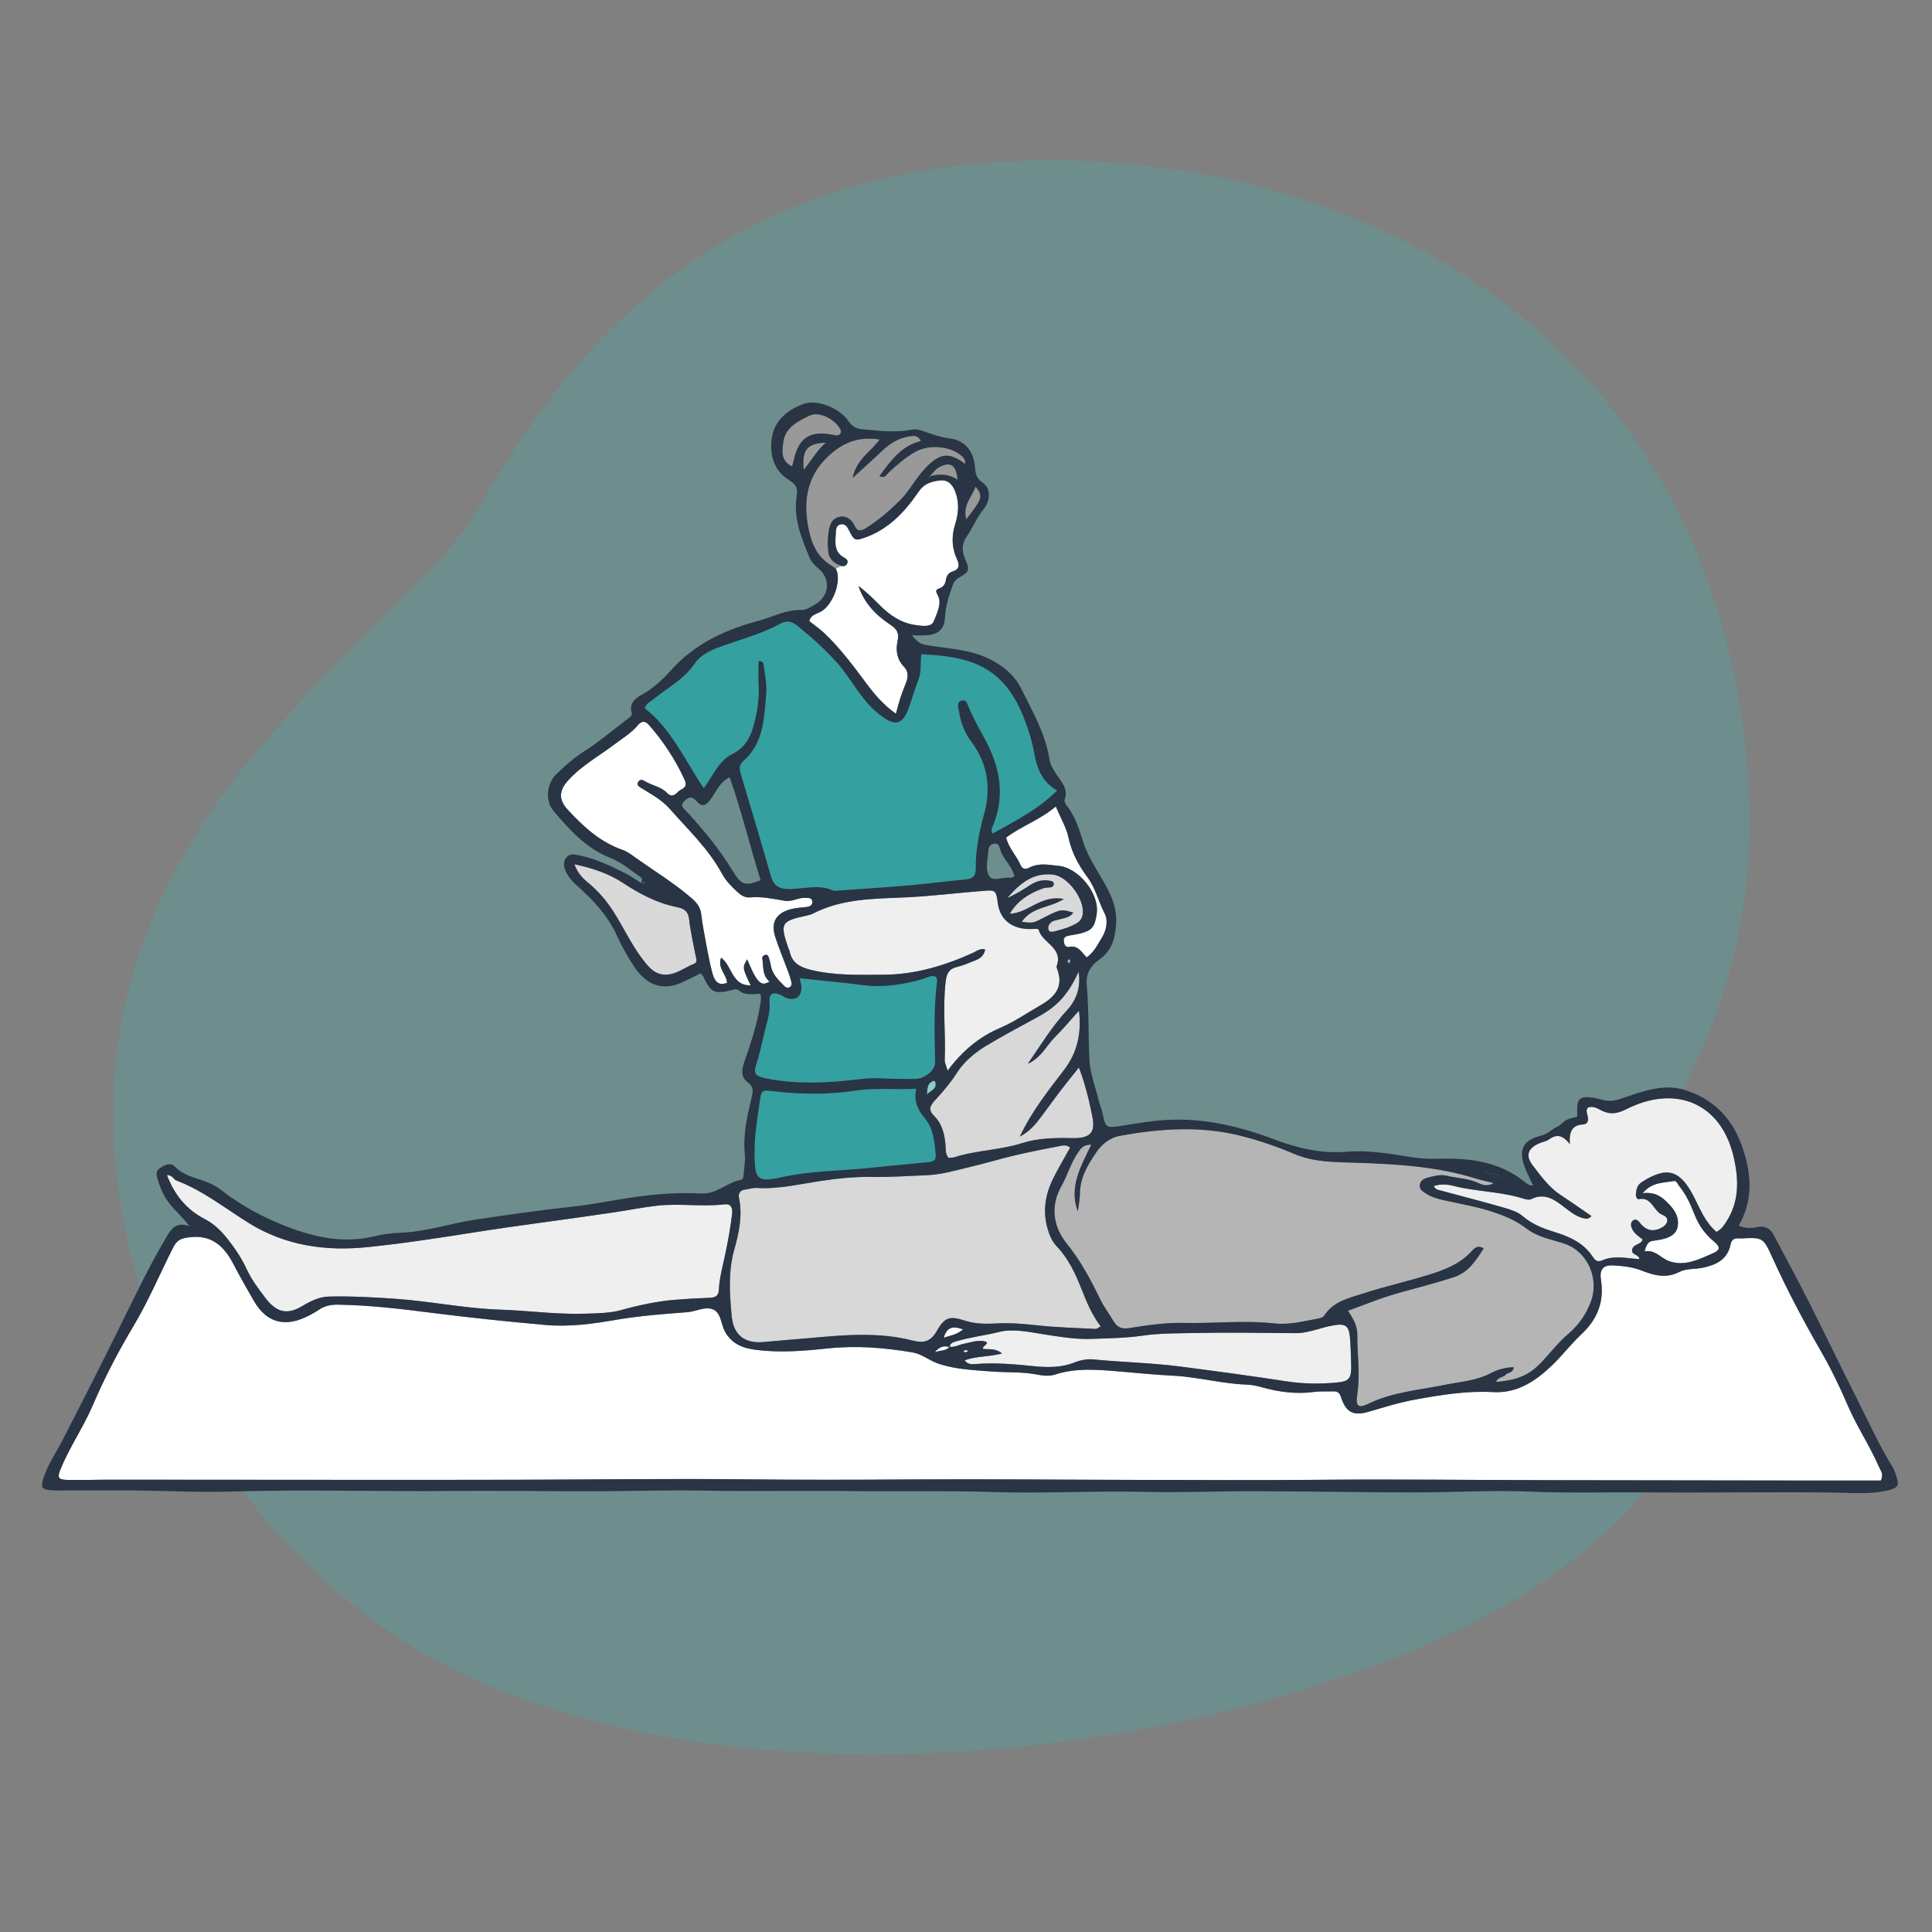 <?xml version="1.0" encoding="utf-8"?>
<!-- Generator: Adobe Illustrator 16.0.0, SVG Export Plug-In . SVG Version: 6.00 Build 0)  -->
<!DOCTYPE svg PUBLIC "-//W3C//DTD SVG 1.1//EN" "http://www.w3.org/Graphics/SVG/1.1/DTD/svg11.dtd">
<svg version="1.1" xmlns="http://www.w3.org/2000/svg" xmlns:xlink="http://www.w3.org/1999/xlink" x="0px" y="0px" width="500px"
	 height="500px" viewBox="0 0 500 500" enable-background="new 0 0 500 500" xml:space="preserve">
<rect x="0" y="0" width="500" height="500" fill="#808080" stroke="none"/>
<g id="BACKGROUND">
</g>
<g id="OBJECTS">
	<path opacity="0.3" fill="#40ADA8" d="M129.963,437.67c-2.833-1.124-5.624-2.308-8.362-3.566
		c-36.44-16.75-63.637-48.367-77.934-80.451c-6.271-14.052-10.371-28.743-12.657-43.609
		c-14.952-97.514,72.336-143.687,92.355-177.876c20.021-34.188,54.827-87.109,139.973-90.454
		c64.737-2.553,129.753,22.918,164.282,78.831c3.812,6.157,7.255,12.69,10.274,19.595c5.621,12.844,9.829,26.976,12.344,42.427
		c7.227,44.378-0.892,81.973-27.56,120.835c-6.199,9.033-13.315,18.125-13.002,28.915c0.229,7.845,4.206,14.86,11.79,5.79
		c8.914-10.663,29.772-1.834,18.838,23.924c-18.258,43.023-65.538,65.158-114.629,78.577
		C265.421,457.076,188.629,460.917,129.963,437.67z"/>
	<g>
		<path fill="#D9D9D9" d="M159.704,339.691c0.848-0.403,1.686-0.826,2.946-1.446c-2.716,0.141-5.183,1.254-6.25,2.62
			c-0.416,0.532-0.699,1.169-0.444,1.801c0.439,1.092,0.92,2.208,2.29,2.756c0.247-1.003-0.235-1.537-0.36-2.154
			C157.476,341.233,157.807,340.594,159.704,339.691z"/>
		<path fill="#D9D9D9" d="M161.921,339.539c-1.121,1.041-3.042,0.962-2.973,2.646c0.057,1.394,0.531,2.925,2.305,3.83
			c-0.241-1.257-0.533-2.251-0.6-3.262C160.58,341.646,161.981,341.053,161.921,339.539z"/>
		<path fill="#FFFFFF" d="M150.782,342.941c-0.607,0.005-1.353-0.088-1.571,0.733c-0.188,0.711,0.649,1.265,1.95,1.295
			c0.52-0.094,1.394,0.21,1.349-0.8C152.462,343.13,151.62,342.938,150.782,342.941z"/>
		<path fill="#D9D9D9" d="M153.459,342.541c0.207,1.204,0.65,2.322,2.173,2.693c-0.933-1.151-0.772-2.519-0.941-3.802
			C153.816,341.385,153.331,341.785,153.459,342.541z"/>
		<path fill="#D9D9D9" d="M165.86,347.798c2.077,1.153,2.077,1.153,3.852-0.793C168.358,347.078,167.104,346.708,165.86,347.798z"/>
		<g>
			<path fill="#FFFFFF" d="M165.921,228.511l0.046-0.037c-0.004,0.001-0.009,0.002-0.013,0.002
				C165.943,228.49,165.932,228.495,165.921,228.511z"/>
			<path fill="#FFFFFF" d="M166.217,228.278l-0.192,0.125c0.014-0.007,0.028-0.004,0.042-0.008L166.217,228.278z"/>
			<path fill="#FFFFFF" d="M166.024,228.404l-0.125,0.082c0.019-0.002,0.036-0.007,0.055-0.01
				C165.977,228.449,166,228.417,166.024,228.404z"/>
			<path fill="#FFFFFF" d="M478.269,363.869c-2.097-4.895-4.431-9.708-7.109-14.348c-4.512-7.818-8.709-15.81-12.453-24.031
				c-2.395-5.259-2.387-5.262-8.207-4.984c-0.14,0.006-0.275,0.001-0.413-0.008c-1.237-0.082-1.952,0.229-2.251,1.692
				c-0.776,3.778-3.747,5.186-7.126,5.898c-2.009,0.424-4.313,0.163-6.043,1.062c-3.515,1.827-6.676,0.9-9.896-0.361
				c-2.355-0.922-4.823-1.164-7.266-1.296c-2.649-0.144-3.599,1.079-3.175,3.78c0.882,5.625-0.916,10.151-5.044,14.016
				c-2.694,2.521-4.947,5.508-7.614,8.061c-4.229,4.053-8.974,7.27-15.203,6.929c-6.779-0.372-13.379,0.692-20.01,1.89
				c-4.201,0.761-8.229,2.015-12.301,3.205c-3.938,1.152-5.831,0.123-7.105-3.793c-0.382-1.175-0.922-1.531-2.013-1.493
				c-1.645,0.058-3.314-0.073-4.938,0.145c-4.569,0.613-9.001,0.052-13.401-1.175c-1.313-0.367-2.683-0.673-4.036-0.719
				c-6.447-0.212-12.69-2.004-19.125-2.314c-4.78-0.229-9.549-0.734-14.314-1.127c-5.483-0.45-10.852-0.906-16.215,0.856
				c-1.363,0.448-3.047,0.298-4.499,0.007c-3.942-0.793-7.936-0.504-11.891-0.819c-4.603-0.365-9.22-0.504-13.751-2.019
				c-2.359-0.789-4.213-2.492-6.673-2.91c-7.305-1.244-14.592-1.83-22.038-1.035c-6.095,0.651-12.269,1.147-18.417,0.377
				c-3.349-0.42-6.343-1.451-8.131-4.771c-1.025-1.906-0.988-4.726-2.955-5.651c-2.066-0.973-4.501,0.495-6.818,0.669
				c-6.146,0.459-12.32,0.93-18.383,1.974c-6.11,1.054-12.122,1.876-18.366,1.319c-9.812-0.875-19.599-1.89-29.37-3.137
				c-8.016-1.026-16.055-1.979-24.159-2.112c-1.832-0.029-3.522,0.27-5.072,1.344c-1.008,0.697-2.109,1.282-3.22,1.812
				c-5.792,2.765-10.382,1.37-13.581-4.161c-1.848-3.196-3.664-6.416-5.379-9.686c-2.421-4.612-5.708-7.484-11.376-6.739
				c-1.918,0.252-3.082,0.604-4.07,2.551c-3.459,6.824-6.415,13.901-10.358,20.49c-3.937,6.576-7.479,13.394-10.491,20.434
				c-2.439,5.7-6.005,10.796-8.337,16.524c-0.889,2.185-0.649,2.723,1.706,2.783c3.693,0.095,7.392-0.056,11.089-0.054
				c22.024,0.009,44.05,0.038,66.075,0.046c13.141,0.008,26.282,0.002,39.422-0.028c19.711-0.045,39.424-0.325,59.133-0.107
				c14.11,0.156,28.212,0.123,42.319,0.028c20.142-0.134,40.288,0.097,60.432,0.121c15.072,0.02,30.142,0.115,45.216-0.027
				c19.742-0.19,39.485,0.058,59.228,0.095c22.628,0.044,45.254,0.064,67.88,0.092c6.273,0.009,12.546,0.001,18.588,0.001
				c0.835-1.702-0.078-2.587-0.49-3.544C483.948,374.198,480.598,369.309,478.269,363.869z"/>
			<path fill="#B5B5B5" d="M278.939,313.499c-2.344-6.281,0.734-11.542,3.48-17.262c-2.082-0.007-2.644,0.92-3.299,1.835
				c-1.941,2.713-2.788,5.966-4.397,8.821c-3.032,5.387-2.102,10.655,1.388,14.996c3.589,4.459,6.179,9.329,8.629,14.372
				c0.965,1.982,2.311,3.736,3.421,5.617c1.04,1.759,2.245,2.111,4.062,1.83c4.606-0.715,9.357-1.448,13.879-1.336
				c7.918,0.198,15.841-0.746,23.738,0.132c3.76,0.416,7.362-0.546,11-1.2c0.648-0.117,1.535-0.314,1.827-0.777
				c2.362-3.735,6.401-4.567,10.108-5.769c5.468-1.77,11.093-3.044,16.59-4.726c4.204-1.285,8.346-2.781,11.464-6.192
				c0.637-0.695,1.476-1.716,3.151-0.786c-2.015,3.198-4.004,6.283-7.724,7.481c-4.563,1.468-9.206,2.69-13.831,3.95
				c-4.577,1.246-8.934,3.037-13.556,4.731c1.413,2.171,2.408,3.988,2.4,6.095c-0.016,5.194,0.769,10.384-0.016,15.589
				c-0.457,3.031,0.258,3.665,2.878,2.389c6.286-3.062,13.193-3.535,19.866-4.906c4.011-0.824,8.097-1.038,11.853-3.031
				c1.722-0.915,3.758-1.479,5.887-1.519c-0.089,1.516-1.453,1.256-2.042,1.93c-0.67,0.765-2.096,0.595-2.497,1.873
				c5.569-0.426,8.705-1.823,11.911-5.273c2.235-2.406,4.276-5.045,6.763-7.158c2.723-2.313,4.632-5.076,5.839-8.308
				c2.249-6.013-0.846-12.999-6.773-15.013c-3.346-1.135-7.02-1.709-9.879-3.934c-2.444-1.898-5.135-3.074-8.003-4.074
				c-4.417-1.54-9.016-2.272-13.55-3.296c-1.625-0.369-3.189-0.818-4.579-1.764c-0.796-0.542-1.69-1.06-1.478-2.23
				c0.198-1.09,1.054-1.56,2.027-1.81c1.601-0.406,3.281-0.895,4.872-0.506c2.651,0.647,5.428,0.644,8.008,1.789
				c0.982,0.437,2.336,1.219,4.199,0.113c-1.956-0.495-3.374-0.788-4.752-1.214c-10.031-3.103-20.375-3.697-30.771-4.04
				c-5.455-0.18-10.917-0.079-16.165-2.318c-4.515-1.925-9.226-3.533-13.988-4.714c-10.288-2.542-20.646-1.829-30.979,0.057
				c-2.806,0.513-4.747,2.195-6.229,4.348c-2.182,3.163-4.137,6.479-4.185,10.55C279.468,310.397,279.131,311.945,278.939,313.499z"
				/>
			<path fill="#34A0A0" d="M182.136,204c2.471-3.371,3.887-7.123,7.333-8.826c3.649-1.804,5.004-4.88,5.854-8.433
				c0.736-3.075,1.202-6.18,1.015-9.374c-0.122-2.089-0.022-4.191-0.022-6.288c1.097,0.074,1.246,0.444,1.293,0.85
				c0.295,2.573,0.925,5.124,0.686,7.733c-0.576,6.263-0.638,12.714-5.965,17.346c-1.287,1.119-0.883,2.418-0.477,3.776
				c2.586,8.663,5.195,17.318,7.668,26.014c0.63,2.213,1.871,3.155,4.078,3.264c4.033,0.199,8.139-1.445,12.108,0.47
				c0.217,0.104,0.541-0.011,0.815-0.032c6.258-0.448,12.522-0.831,18.773-1.37c4.92-0.424,9.817-1.099,14.735-1.547
				c1.932-0.176,2.523-1.097,2.499-2.924c-0.069-5.11,1.058-10.043,2.408-14.937c0.253-0.915,0.387-1.869,0.499-2.814
				c0.648-5.427-0.667-10.351-3.909-14.743c-1.749-2.367-2.896-4.988-3.307-7.885c-0.141-0.988-0.786-2.443,0.514-2.927
				c1.481-0.553,1.671,1.13,2.076,1.994c1.043,2.227,2.083,4.418,3.329,6.566c4.29,7.393,6.311,15.194,2.91,23.602
				c-0.241,0.597-0.725,1.206-0.153,2.206c5.795-3.206,11.693-6.19,16.688-11.131c-3.89-2.257-5.258-5.742-5.923-9.675
				c-0.296-1.75-0.746-3.487-1.291-5.177c-1.391-4.325-3.049-8.563-5.969-12.111c-5.688-6.916-13.621-7.864-21.965-8.317
				c-0.282,2.355,0.054,4.438-0.684,6.403c-0.772,2.053-1.466,4.138-2.122,6.23c-1.863,5.939-3.856,6.44-8.597,2.509
				c-4.405-3.652-6.755-8.889-10.522-13.068c-3.157-3.503-6.568-6.546-10.193-9.46c-1.446-1.163-2.748-1.413-4.472-0.471
				c-4.826,2.638-10.153,4.017-15.294,5.875c-2.542,0.92-5.206,2.085-6.791,4.436c-2.771,4.108-7.134,6.267-10.78,9.299
				c-0.721,0.599-1.735,0.902-2.131,2.243C173.746,188.604,177.202,196.708,182.136,204z"/>
			<path fill="#D8D8D8" d="M189.364,340.627c0.456,4.821,3.264,7.047,7.986,6.713c2.188-0.154,4.369-0.424,6.558-0.579
				c10.74-0.767,21.498-2.579,32.205,0.154c2.855,0.728,4.723,0.417,6.358-2.496c1.999-3.562,3.405-3.889,7.197-2.65
				c2.694,0.881,5.383,0.887,8.11,0.745c3.564-0.186,7.078,0.074,10.629,0.474c5.026,0.565,10.105,0.677,15.162,0.937
				c0.345,0.018,0.709-0.353,1.285-0.664c-2.288-2.993-3.645-6.348-4.996-9.757c-1.552-3.914-3.354-7.787-6.346-10.928
				c-1.246-1.308-1.928-2.909-2.425-4.684c-1.258-4.483-0.571-8.706,1.408-12.758c1.361-2.786,2.975-5.451,4.455-8.129
				c-0.892-0.756-1.746-0.595-2.511-0.447c-3.897,0.76-7.799,1.507-11.665,2.415c-3.869,0.907-7.679,2.07-11.548,2.986
				c-3.857,0.915-7.57,2.068-11.714,2.204c-4.49,0.149-9.021,0.517-13.525,0.42c-4.693-0.101-9.324,0.403-13.91,1.097
				c-5.416,0.817-10.752,2.111-16.295,1.758c-0.937-0.061-1.894,0.304-2.848,0.404c-1.417,0.147-1.935,1.003-1.673,2.268
				c0.956,4.596-0.048,9.034-1.257,13.38C188.419,329.187,188.824,334.906,189.364,340.627z"/>
			<path fill="#EFEFEF" d="M58.815,320.545c1.983,2.481,3.727,5.098,5.046,7.961c1.278,2.771,3.133,5.178,4.937,7.543
				c3.128,4.102,6.075,3.944,9.298,2.029c2.094-1.245,4.396-2.449,6.881-2.517c5.736-0.156,11.464,0.169,17.198,0.557
				c9.144,0.618,18.126,2.529,27.333,2.824c7.215,0.23,14.421,1.266,21.669,1.045c3.13-0.096,6.364-0.092,9.347-0.894
				c4.642-1.245,9.245-2.302,14.058-2.695c2.992-0.246,5.981-0.415,8.973-0.523c1.434-0.053,2.385-0.357,2.474-2.003
				c0.176-3.299,1.084-6.467,1.752-9.682c0.67-3.22,1.247-6.468,1.66-9.73c0.163-1.291,0.158-3.032-1.986-2.776
				c-5.84,0.695-11.698-0.324-17.557,0.366c-3.685,0.434-7.303,1.153-10.956,1.702c-12.054,1.812-24.159,3.285-36.197,5.183
				c-9.155,1.441-18.301,2.86-27.523,3.811c-10.953,1.126-21.337-0.336-30.842-6.233c-6.149-3.816-11.844-8.41-18.717-10.992
				c-0.787-0.297-0.943-1.396-2.458-1.419c1.962,5.192,5.116,8.985,9.78,11.387C55.378,316.721,57.162,318.476,58.815,320.545z"/>
			<path fill="#FFFFFF" d="M216.517,147.625c1.144,3.074-0.914,8.591-3.771,10.484c-1.164,0.771-2.931,0.88-3.296,2.633
				c1.393,1.111,2.754,2.044,3.934,3.166c4.172,3.964,7.574,8.582,10.997,13.178c2.064,2.775,4.301,5.367,7.487,7.63
				c0.758-3.047,1.516-5.375,2.47-7.647c0.629-1.501,0.986-3.106-0.443-4.578c-1.774-1.828-2.121-4.226-1.609-6.551
				c0.459-2.081-0.116-3.119-1.871-4.271c-3.732-2.45-6.774-5.623-8.257-10.033c1.991,1.478,3.731,3.19,5.454,4.918
				c2.566,2.571,5.399,4.599,9.133,5.18c1.84,0.286,4.279,0.636,4.892-0.898c0.796-1.988,2.113-4.552,1.182-6.517
				c-0.642-1.352-0.922-1.594,0.422-2.103c1.035-0.391,1.419-1.185,1.568-2.207c0.15-1.026,0.716-1.782,1.73-2.109
				c1.798-0.579,1.818-1.691,1.123-3.199c-1.372-2.979-1.444-5.97-0.425-9.162c0.832-2.608,1.03-5.412,0.06-8.115
				c-0.648-1.807-1.769-3.276-3.86-3.094c-2.039,0.177-4.06,0.706-5.402,2.532c-1.055,1.437-2.065,2.913-3.208,4.275
				c-2.949,3.512-6.457,6.354-10.801,7.917c-2.845,1.023-2.924,0.87-4.418-2.021c-0.407-0.789-0.851-1.41-1.825-1.355
				c-1.075,0.06-1.414,0.994-1.438,1.721c-0.081,2.513-0.825,5.314,2.121,6.9c0.702,0.377,1.137,0.847,0.756,1.597
				c-0.288,0.566-0.775,0.678-1.312,0.576c-0.577,0.127-1.132,0.398-1.627,0.765C216.381,147.363,216.466,147.49,216.517,147.625z"
				/>
			<path fill="#999999" d="M217.172,133.768c1.818-0.44,3.229,0.649,3.972,2.249c0.786,1.691,1.83,1.366,2.975,0.647
				c3.15-1.973,5.95-4.358,8.607-6.972c2.667-2.623,4.299-6.019,6.873-8.67c3.728-3.837,6.091-4.02,10.186-0.964
				c0.071-0.666-0.086-1.236-0.591-1.756c-2.691-2.775-8.512-3.489-12.277-1.376c-2.524,1.417-4.71,3.302-6.828,5.271
				c-0.604,0.563-1.029,1.735-2.488,1.021c2.889-3.982,5.673-7.853,10.742-9.085c-0.825-1.616-1.96-1.369-3.045-1.197
				c-2.823,0.443-5.083,1.91-7.12,3.853c-2.281,2.176-4.64,4.268-7.526,6.91c0.998-4.868,4.688-6.771,6.993-9.94
				c-5.577-0.932-9.75,0.934-13.43,4.433c-5.188,4.931-6.28,11.018-5.13,17.729c0.739,4.301,2.188,8.241,6.294,10.583
				c0.32,0.182,0.663,0.44,0.902,0.735c0.495-0.366,1.05-0.637,1.627-0.765c-0.149-0.029-0.302-0.068-0.457-0.126
				c-1.648-0.625-2.809-1.634-3.087-3.5c-0.246-1.652-0.164-3.287,0.034-4.925C214.621,136.067,215.157,134.255,217.172,133.768z"/>
			<path fill="#E8D889" d="M249.832,120.09c-0.016-0.012-0.03-0.02-0.046-0.032c-0.004,0.038-0.001,0.072-0.007,0.11
				C249.778,120.168,249.824,120.091,249.832,120.09z"/>
			<path fill="#E8D889" d="M249.837,120.095c-0.001-0.001-0.003-0.002-0.004-0.004c-0.002,0.012-0.054,0.078-0.054,0.078
				L249.837,120.095z"/>
			<path fill="#EFEFEF" d="M252.361,248.566c-1.533,0.595-3.053,1.288-4.644,1.66c-2.08,0.486-2.729,1.67-2.979,3.733
				c-0.815,6.815,0.039,13.631-0.245,20.439c-0.026,0.635,0.346,1.288,0.753,2.691c3.914-5.275,8.329-8.812,13.529-11.038
				c3.708-1.587,6.933-3.84,10.371-5.808c3.843-2.201,6.239-4.813,4.421-9.528c-0.096-0.247-0.149-0.576-0.068-0.812
				c1.668-4.746-3.892-5.877-4.721-9.381c-0.03-0.124-0.734-0.15-1.117-0.123c-4.895,0.357-8.788-1.685-9.441-6.751
				c-0.439-3.399-0.695-3.33-3.951-3.076c-6.814,0.533-13.595,1.403-20.435,1.69c-8.015,0.335-16.124,0.362-23.531,4.211
				c-0.478,0.247-1.035,0.365-1.567,0.483c-6.657,1.465-6.916,1.919-4.719,8.419c0.087,0.26,0.261,0.496,0.313,0.761
				c0.612,3.132,2.787,4.212,5.681,4.904c6.225,1.488,12.541,1.248,18.816,1.214c8.04-0.041,15.632-2.353,22.94-5.633
				c0.926-0.415,1.775-1.243,3.184-0.919C254.688,247.3,253.658,248.064,252.361,248.566z"/>
			<path fill="#EFEFEF" d="M371.059,306.956c0.492,0.955,1.063,0.959,1.578,1.099c5.528,1.483,11.072,2.914,16.573,4.495
				c1.695,0.486,3.551,1.064,4.841,2.174c2.379,2.046,5.134,3.158,7.996,4.04c4.003,1.232,7.709,2.775,10.134,6.47
				c0.474,0.72,1.091,1.546,2.361,0.99c3.167-1.39,6.464-0.59,9.722-0.343c0.041-1.334-2.462-1.018-1.769-2.771
				c0.482-1.226,2.267-0.979,2.63-2.348c-1.098-0.837-2.279-1.59-2.819-2.925c-0.268-0.657-0.325-1.417,0.244-1.918
				c0.662-0.582,1.308-0.16,1.735,0.402c1.409,1.851,3.066,2.625,5.354,1.597c2.111-0.948,2.587-2.738,0.635-3.501
				c-2.421-0.945-2.751-4.8-6.168-4.074c-0.416,0.088-0.796-0.702-0.737-1.289c0.128-1.229,0.293-2.337,1.553-3.142
				c6.593-4.223,9.945-3.104,13.549,3.997c1.557,3.067,2.858,6.457,5.758,8.919c1.246-0.719,1.792-1.511,2.327-2.308
				c3.666-5.453,3.499-11.325,2.042-17.408c-3.226-13.483-14.802-18.535-27.602-12.103c-2.119,1.064-3.982,1.559-6.223,0.535
				c-1.172-0.532-2.355-1.485-3.824-0.898c-0.676,0.807-0.157,1.615-0.033,2.374c0.191,1.155-0.071,1.925-1.337,1.995
				c-2.577,0.143-3.563,1.719-3.312,5.082c-2.088-2.712-3.726-2.434-5.483-1.173c-0.64,0.459-1.509,0.593-2.265,0.899
				c-3.051,1.239-3.838,3.174-1.896,5.724c2.148,2.819,4.244,5.747,7.309,7.75c2.673,1.748,5.28,3.599,7.945,5.425
				c-0.618,0.639-1.164,0.735-1.697,0.638c-1.961-0.354-3.494-1.531-5.02-2.706c-2.633-2.03-5.217-4.127-8.896-2.318
				c-0.528,0.259-1.383,0.068-2.016-0.132c-5.911-1.875-12.177-1.783-18.154-3.315C374.521,306.486,372.79,306.375,371.059,306.956z
				"/>
			<polygon fill="#FFFFFF" points="199.11,253.992 199.107,253.994 199.107,253.994 			"/>
			<path fill="#FFFFFF" d="M199.107,253.994c-1.859-1.589-1.497-3.886-1.826-5.954c-0.065-0.403,0.243-0.746,0.681-0.896
				c0.5-0.172,0.829,0.139,0.954,0.496c0.268,0.767,0.469,1.567,0.607,2.37c0.374,2.18,1.933,3.576,3.334,5.06
				c0.336,0.355,0.877,0.752,1.469,0.433c0.559-0.302,0.631-0.847,0.475-1.41c-0.22-0.792-0.437-1.589-0.721-2.358
				c-1.14-3.077-2.411-6.109-3.431-9.225c-1.218-3.718,0.13-6.142,3.901-7.187c1.304-0.36,2.696-0.406,4.049-0.578
				c0.877-0.11,1.735-0.417,1.641-1.412c-0.105-1.101-1.149-0.942-1.945-0.971c-1.77-0.064-3.292,1.078-5.21,0.761
				c-2.954-0.49-5.926-1.164-8.973-0.872c-1.352,0.129-2.438-0.639-3.3-1.446c-1.479-1.384-2.919-2.772-3.938-4.661
				c-3.461-6.417-8.764-11.397-13.526-16.804c-2.143-2.433-4.91-3.841-7.549-5.508c-0.431-0.273-1-0.616-0.719-1.294
				c0.352-0.845,1.096-0.818,1.693-0.438c1.849,1.178,4.207,1.426,5.785,3.041c1.782,1.823,2.57-0.26,3.754-0.824
				c1.21-0.576,1.431-1.291,0.825-2.604c-2.372-5.134-5.42-9.803-9.144-14.045c-1.05-1.197-1.938-1.163-3.005,0.107
				c-1.597,1.9-3.729,3.187-5.697,4.676c-4.139,3.134-8.769,5.645-12.296,9.565c-2.38,2.646-2.452,4.966-0.018,7.59
				c4.026,4.341,8.32,8.323,14.099,10.323c1.263,0.439,2.399,1.319,3.511,2.112c4.457,3.18,9.129,6.032,13.379,9.549
				c1.812,1.5,3.253,2.682,3.514,5.034c0.15,1.359,0.359,2.714,0.613,4.058c0.688,3.628,1.263,7.288,2.193,10.854
				c0.443,1.706,1.158,3.871,3.88,2.813c-0.165-2.253-2.564-3.793-1.544-6.505c2.882,2.109,2.763,7.3,7.643,7.153
				c-2.154-4.592-2.154-4.592-0.898-6.719c0.708,1.532,1.259,3.093,2.115,4.465C196.271,254.013,197.296,255.354,199.107,253.994z"
				/>
			<path fill="#FFFFFF" d="M199.174,254.061l-0.166,0.119c0,0,0.099-0.182,0.1-0.185l0-0.001c-0.151,0.164-0.303,0.329-0.455,0.493
				C198.827,254.345,199,254.202,199.174,254.061z"/>
			<path fill="#34A0A0" d="M198.53,279.147c6.725,1.314,13.586,1.193,20.393,0.524c2.858-0.279,5.684-0.721,8.573-0.604
				c3.145,0.129,6.298,0.213,9.444,0.149c2.407-0.05,5.127-2.221,5.074-4.373c-0.167-6.955-0.379-13.896,0.485-20.828
				c0.168-1.352-0.757-1.617-1.865-1.312c-0.788,0.218-1.528,0.605-2.315,0.819c-4.911,1.323-9.854,2.107-14.985,1.428
				c-5.259-0.698-10.55-1.156-16.388-1.78c0.239,1.078,0.43,1.592,0.455,2.112c0.119,2.578-1.403,3.784-3.827,3.023
				c-0.508-0.16-0.938-0.555-1.433-0.776c-2.146-0.965-3.192-0.431-2.98,1.928c0.192,2.147-0.367,4.036-0.897,6.016
				c-0.851,3.168-1.388,6.433-2.4,9.544C195.014,277.634,194.907,278.439,198.53,279.147z"/>
			<path fill="#D8D8D8" d="M274.184,282.627c-1.578,2.066-3.075,4.191-4.635,6.271c-1.482,1.976-3.013,3.907-5.617,5.244
				c3.161-6.674,7.428-11.967,11.56-17.396c3.194-4.192,4.477-9.213,3.748-15.186c-2.358,2.608-4.262,4.896-6.361,6.987
				c-2.078,2.067-3.286,5.075-6.88,6.769c3.566-5.239,6.452-9.876,10.204-13.941c2.429-2.634,3.574-6.026,2.938-9.891
				c-2.698,5.867-5.491,8.931-10.493,11.668c-4.438,2.428-8.922,4.782-13.251,7.392c-3.043,1.835-5.795,4.041-7.791,7.166
				c-1.609,2.52-3.591,4.837-5.629,7.038c-1.358,1.467-1.78,2.531-0.188,4.091c2.064,2.022,2.656,4.719,2.91,7.503
				c0.097,1.072-0.109,2.219,0.739,3.269c0.454-0.026,1.022,0.057,1.513-0.102c5.737-1.853,11.836-1.83,17.625-3.686
				c4.094-1.312,8.551-1.367,12.992-1.277c4.87,0.1,5.918-1.69,5.132-5.599c-0.854-4.252-1.839-8.403-3.482-12.687
				C277.388,278.569,275.752,280.571,274.184,282.627z"/>
			<path fill="#34A0A0" d="M202.375,304.641c7.13-1.597,14.385-1.577,21.583-2.277c5.43-0.528,10.854-1.105,16.287-1.602
				c1.299-0.119,2.057-0.486,1.913-1.975c-0.315-3.271-0.549-6.617-2.736-9.258c-1.821-2.2-3.015-4.481-2.32-7.757
				c-5.477,0.3-10.557-0.31-15.802,0.498c-6.998,1.077-14.162,0.957-21.261,0.135c-2.839-0.328-2.979-0.267-3.402,2.56
				c-0.688,4.59-1.418,9.166-1.367,13.857C195.341,305.246,195.984,306.071,202.375,304.641z"/>
			<path fill="#FFFFFF" d="M245.775,348.623c0.002-0.033,0.02-0.05,0.023-0.08c-0.03-0.004-0.059,0.004-0.088-0.001L245.775,348.623
				z"/>
			<path fill="#EFEFEF" d="M252.432,353.016c5.067-0.41,10.082,0.032,15.117,0.546c3.54,0.359,7.084,0.416,10.538-0.962
				c1.489-0.597,3.256-0.944,4.837-0.79c7.459,0.736,14.988,0.883,22.39,1.836c9.204,1.188,18.419,2.421,27.602,3.844
				c4.329,0.67,8.729,0.713,13.091,0.305c3.144-0.293,3.721-1.073,3.687-4.228c-0.023-2.055-0.122-4.111-0.229-6.165
				c-0.234-4.586-0.992-5.159-5.557-4.17c-1.201,0.26-2.373,0.658-3.564,0.959c-1.594,0.402-3.175,0.84-4.849,0.83
				c-8.472-0.051-16.944-0.229-25.411-0.05c-4.778,0.099-9.566,0.003-14.355,0.69c-4.453,0.643-9.016,0.698-13.514,0.848
				c-4.064,0.136-8.188-0.596-12.242-1.217c-3.808-0.582-7.729-1.501-11.409-0.588c-3.688,0.915-7.464,1.357-11.101,2.426
				c-0.702,0.208-1.567,0.424-1.663,1.413c1.252,0.176,2.33-0.487,3.495-0.73c1.739-0.361,3.588-1.018,5.249-0.727
				c2.248,0.393-0.566,1.267-0.114,1.991c1.449,0.23,3.084-0.261,4.914,1.205c-3.575,0.924-6.722,0.644-9.691,1.777
				C250.506,353.197,251.586,353.084,252.432,353.016z"/>
			<path fill="#D9D9D9" d="M178.356,237.972c-0.218-2.045-1.187-2.819-3.012-3.18c-5.183-1.024-9.752-3.413-14.133-6.304
				c-3.771-2.488-8.042-3.865-12.566-4.822c0.705,1.96,1.858,3.394,3.376,4.626c2.666,2.165,4.898,4.737,6.756,7.65
				c2.567,4.023,4.552,8.397,7.46,12.218c1.604,2.104,3.197,4.165,6.186,4.079c2.716-0.077,4.797-1.891,7.211-2.805
				c0.988-0.372,0.523-1.398,0.377-2.183C179.44,244.161,178.688,241.09,178.356,237.972z"/>
			<path fill="#FFFFFF" d="M260.381,216.775c0.717,2.8,2.7,4.682,3.729,7.08c0.501,1.166,1.361,1.169,2.366,0.654
				c2.498-1.286,5.139-0.652,7.692-0.397c4.678,0.466,10.538,6.947,9.638,12.547c-0.5,3.102-1.074,4.075-4.044,4.875
				c-1.056,0.283-2.152,0.397-3.224,0.617c-0.721,0.147-1.323,0.484-1.234,1.344c0.086,0.854,0.356,1.768,1.444,1.547
				c2.215-0.445,3.103,1.29,4.483,2.746c2.021-1.503,2.872-3.384,3.937-5.133c1.243-2.044,1.65-4.464,0.686-6.312
				c-1.575-3.03-2.298-6.426-4.382-9.252c-2.274-3.075-4.108-6.394-4.936-10.291c-0.558-2.623-2.021-5.052-3.296-8.081
				C269.146,212.188,264.303,213.803,260.381,216.775z"/>
			<path fill="#FFFFFF" d="M430.067,320.744c-0.798,0.186-1.618,0.266-2.427,0.403c-1.114,0.19-1.545,1.018-2.03,2.691
				c2.773-0.446,4.191,1.713,6.175,2.479c4.096,1.584,7.951-0.407,11.63-2.015c1.835-0.802,1.778-1.686,0.207-2.968
				c-2.38-1.942-4.011-4.247-5.148-7.191c-0.957-2.474-2.111-5.015-3.862-7.148c-0.426-0.519-0.693-1.481-1.396-1.349
				c-2.633,0.5-5.617,0.188-8.097,3.145c3.29-0.357,4.99,0.919,6.836,2.869c1.685,1.778,2.562,3.467,2.255,5.632
				C433.904,319.457,432.029,320.295,430.067,320.744z"/>
			<path fill="#D9D9D9" d="M274.182,237.944c-0.778,0.241-1.631,0.237-2.268,0.857c-0.538,0.524-0.799,1.2-0.547,1.86
				c0.217,0.567,0.889,0.545,1.428,0.408c1.991-0.505,3.974-1.044,5.776-2.085c0.885-0.511,1.43-1.212,1.611-2.24
				c0.688-3.868-3.802-9.965-7.661-10.401c-5.333-0.603-8.733,2.488-11.87,6.088c2.063-0.912,3.993-2.075,5.873-3.315
				c1.688-1.114,3.479-1.592,5.461-1.121c0.354,0.084,0.777,0.273,0.73,0.833c-0.039,0.482-0.318,0.727-0.732,0.797
				c-0.674,0.116-1.405,0.046-2.033,0.271c-3.558,1.274-6.633,3.193-8.622,6.57c4.769-0.089,8.018-4.976,13.996-3.797
				c-3.857,2.378-8.287,2.021-10.897,5.886c3.098,0.43,3.042,0.285,5.855-1.146c4.246-2.16,4.489-2.14,7.485-1.22
				C276.888,237.481,275.441,237.552,274.182,237.944z"/>
			<path fill="#999999" d="M215.655,112.546c0.694,0.143,1.436,0.325,1.828-0.334c0.383-0.645-0.068-1.285-0.485-1.851
				c-1.675-2.275-5.227-3.884-7.516-2.785c-3.008,1.446-6.304,3.089-6.774,6.921c-0.261,2.126-0.778,4.756,2.284,6.197
				c0.209-0.794,0.327-1.176,0.412-1.564C206.657,113.274,209.675,111.323,215.655,112.546z"/>
			<path fill="#999999" d="M213.729,114.568c-4.829,0.173-6.23,1.839-5.725,6.997C210.194,118.97,211.404,116.517,213.729,114.568z"
				/>
			<path fill="#999999" d="M252.497,125.911c-1.013,2.764-3.398,4.82-2.43,8.485C254.327,128.896,254.429,128.548,252.497,125.911z"
				/>
			<path fill="#E8D889" d="M240.528,123.316c-0.034,0.011-0.067,0.017-0.102,0.028c0.008,0.024,0.006,0.039,0.012,0.059
				C240.47,123.376,240.497,123.344,240.528,123.316z"/>
			<path fill="#999999" d="M247.822,124.133c-0.366-3.776-1.776-4.675-4.519-3.363c-1.23,0.588-1.85,1.71-2.774,2.547
				C243.008,122.53,245.435,122.621,247.822,124.133z"/>
			<path fill="#E8D889" d="M240.427,123.344l-0.075,0.142c0.005-0.002,0.01-0.008,0.013-0.012c-0.003,0.001-0.003,0.001-0.006,0.002
				C240.352,123.486,240.427,123.344,240.427,123.344z"/>
			<path fill="#8ECCCE" d="M242.008,279.925c-0.037-0.1-0.229-0.231-0.311-0.208c-1.782,0.476-1.691,2.083-1.805,3.55
				C240.758,282.236,242.708,281.863,242.008,279.925z"/>
			<path fill="#FFFFFF" d="M244.249,346.23c1.651-0.661,3.247-0.683,5.008-2.2C246.546,343.078,245.005,343.444,244.249,346.23z"/>
			<path fill="#FFFFFF" d="M241.906,349.943c1.725-0.553,2.975-0.296,3.759-1.35C244.422,348.26,243.29,348.34,241.906,349.943z"/>
			<path fill="#FFFFFF" d="M245.773,348.619c0.002,0.004-0.063-0.077-0.063-0.077c-0.014,0.02-0.031,0.031-0.045,0.052
				C245.702,348.604,245.737,348.608,245.773,348.619z"/>
			<path fill="#293444" d="M388.148,304.619c-0.499-0.71-1.269-0.734-1.968-0.905C386.289,304.977,387.031,305.086,388.148,304.619z
				"/>
			<path fill="#293444" d="M386.181,303.714c-0.004-0.042-0.012-0.072-0.014-0.116l-0.081,0.096
				C386.116,303.702,386.149,303.707,386.181,303.714z"/>
			<path fill="#FFFFFF" d="M250.405,349.505c-0.246-0.039-0.525-0.122-0.742-0.046c-0.354,0.125-0.331,0.395,0.051,0.481
				c0.222,0.05,0.487-0.097,0.734-0.153C250.433,349.688,250.432,349.508,250.405,349.505z"/>
			<path fill="#293444" d="M386.023,303.68c-0.232-0.103-0.449-0.255-0.684-0.294c-0.338-0.059-0.778-0.284-0.95,0.283
				c0.356,0.089,0.71,0.244,1.066,0.248C385.645,303.921,385.834,303.792,386.023,303.68z"/>
			<path fill="#293444" d="M386.167,303.598c-0.048,0.023-0.097,0.055-0.144,0.082c0.016,0.009,0.033,0.02,0.053,0.025
				C386.086,303.693,386.167,303.598,386.167,303.598z"/>
			<path fill="#8ECCCE" d="M276.983,248.605c-0.012-0.147-0.297-0.271-0.459-0.406c-0.091,0.229-0.263,0.464-0.246,0.686
				c0.012,0.151,0.286,0.282,0.449,0.429C276.828,249.063,277,248.826,276.983,248.605z"/>
			<path fill="#FFFFFF" d="M165.968,228.474l0.1-0.079c-0.014,0.004-0.029,0.001-0.042,0.008l-0.001,0.001
				c-0.025,0.013-0.047,0.045-0.07,0.072C165.958,228.477,165.963,228.475,165.968,228.474z"/>
			<path fill="#FFFFFF" d="M165.955,228.477c-0.019,0.003-0.037,0.007-0.055,0.01c0,0,0.019,0.026,0.02,0.026l0.002-0.002
				C165.932,228.495,165.943,228.49,165.955,228.477z"/>
			<path fill="#FFFFFF" d="M166.024,228.404L166.024,228.404L166.024,228.404z"/>
			<path fill="#FFFFFF" d="M166.898,228.313c-0.201,0.036-0.403,0.07-0.604,0.104C166.52,228.502,166.764,228.674,166.898,228.313z"
				/>
			<polygon fill="#FFFFFF" points="165.921,228.511 165.919,228.513 165.919,228.513 			"/>
			<path fill="#FFFFFF" d="M166.294,228.417c-0.081-0.029-0.156-0.04-0.227-0.022l-0.1,0.079
				C166.076,228.455,166.185,228.437,166.294,228.417z"/>
			<polygon fill="#E8D889" points="249.834,120.088 249.832,120.09 249.833,120.09 			"/>
			<path fill="#E8D889" d="M249.833,120.09L249.833,120.09c-0.009,0.001-0.054,0.078-0.054,0.078S249.831,120.103,249.833,120.09z"
				/>
			<path fill="#E8D889" d="M240.446,123.559c0.021-0.002,0.036-0.006,0.063-0.006c0.166-0.003,0.136-0.158-0.061-0.103
				C240.454,123.496,240.454,123.532,240.446,123.559z"/>
			<path fill="#E8D889" d="M240.446,123.559C240.127,123.586,240.396,123.737,240.446,123.559L240.446,123.559z"/>
			<path fill="#E8D889" d="M240.365,123.474c0.035-0.018,0.055-0.018,0.083-0.024c-0.003-0.015-0.005-0.031-0.01-0.047
				C240.414,123.426,240.392,123.452,240.365,123.474z"/>
			<path fill="#E8D889" d="M240.427,123.344c0,0-0.075,0.142-0.068,0.132c0.003-0.001,0.003-0.001,0.006-0.002
				c0.027-0.022,0.049-0.048,0.073-0.071C240.433,123.383,240.435,123.369,240.427,123.344z"/>
			<path fill="#FFFFFF" d="M199.108,253.994L199.108,253.994c0.025,0.022,0.04,0.045,0.066,0.066L199.108,253.994z"/>
			<path fill="#FFFFFF" d="M199.174,254.061c-0.026-0.021-0.041-0.044-0.066-0.065c-0.001,0.003-0.1,0.185-0.1,0.185
				L199.174,254.061z"/>
			<path fill="#293444" d="M489.922,379.87c-3.557-5.699-6.291-11.83-9.316-17.803c-4.207-8.298-8.213-16.697-12.406-24.999
				c-2.97-5.874-6.103-11.666-9.191-17.478c-0.854-1.606-2.175-2.447-4.068-2.054c-1.593,0.331-3.161,0.462-4.958-0.355
				c3.937-6.918,3.243-13.825,0.764-20.767c-2.631-7.361-7.801-12.345-15.171-14.45c-4.779-1.365-9.82,0.227-14.361,1.806
				c-2.154,0.752-3.955,1.461-6.155,0.946c-0.936-0.221-1.862-0.488-2.813-0.628c-3.35-0.495-4.146,0.23-4.081,3.633
				c0.007,0.393,0,0.789,0,1.282c-0.977,0.28-1.957,0.41-2.784,0.835c-0.827,0.427-1.425,1.314-2.262,1.703
				c-1.484,0.689-2.585,1.951-4.285,2.361c-4.648,1.114-5.919,3.638-4.23,8.13c0.599,1.595,1.396,3.116,2.145,4.762
				c-1.054,0.064-1.561-0.431-2.063-0.84c-6.703-5.456-14.618-6.329-22.83-6.064c-2.204,0.071-4.388-0.086-6.562-0.423
				c-5.56-0.863-11.131-1.875-16.771-1.396c-6.612,0.563-12.893-0.986-18.882-3.246c-9.773-3.688-19.649-5.853-30.13-4.799
				c-3.147,0.317-6.249,0.862-9.367,1.347c-4.008,0.624-4.003,0.541-4.883-3.569c-0.198-0.932-0.622-1.813-0.849-2.742
				c-0.885-3.595-2.281-7.171-2.468-10.806c-0.333-6.424-0.114-12.883-0.699-19.307c-0.258-2.871,0.897-4.974,3.227-6.592
				c3.344-2.321,4.216-5.747,4.397-9.611c0.227-4.84-2.159-8.672-4.422-12.561c-1.583-2.717-3.202-5.349-4.165-8.418
				c-1.015-3.229-2.03-6.542-4.226-9.281c-0.324-0.403-0.681-1.115-0.537-1.503c1.052-2.848-0.888-4.673-2.193-6.691
				c-0.753-1.166-1.499-2.312-1.715-3.702c-1.025-6.639-4.35-12.363-7.262-18.247c-1.901-3.843-5.032-6.304-8.905-8.084
				c-4.604-2.116-9.545-2.354-14.406-3.104c-2.891-0.444-3.041-0.511-5.076-2.733c1.389,0,2.616,0.072,3.831-0.014
				c3.213-0.229,4.643-1.679,4.796-4.896c0.132-2.753,0.995-5.303,1.896-7.869c0.333-0.947,0.726-1.567,1.666-2.124
				c2.729-1.614,2.87-1.921,1.61-4.889c-0.891-2.103-0.886-3.848,0.42-5.756c1.54-2.251,2.518-4.825,4.284-6.997
				c1.962-2.415,1.974-5.522-0.205-7.005c-1.737-1.181-1.805-2.465-1.947-4.096c-0.354-4.043-2.616-6.793-6.495-7.305
				c-2.218-0.292-4.256-0.936-6.307-1.687c-1.171-0.429-2.377-0.811-3.618-0.576c-4.243,0.801-8.442,0.29-12.681-0.114
				c-1.711-0.163-2.634-0.694-3.605-2.084c-2.435-3.481-8.151-5.751-11.63-4.479c-4.186,1.53-7.632,4.33-8.257,8.934
				c-0.568,4.192,0.486,8.338,4.474,10.767c1.822,1.109,2.322,2.131,1.981,4.254c-0.902,5.627,1.23,10.73,3.318,15.795
				c0.488,1.185,1.353,2.023,2.312,2.835c3.286,2.776,2.857,7.19-0.928,9.354c-1.063,0.608-2.276,1.429-3.391,1.385
				c-3.976-0.153-7.384,1.783-11.023,2.755c-8.567,2.292-16.522,5.861-22.639,12.667c-2.197,2.444-4.555,4.706-7.483,6.374
				c-1.709,0.973-3.659,2.141-2.859,4.835c0.21,0.705-0.539,1.176-1.086,1.59c-3.707,2.805-7.268,5.838-11.172,8.335
				c-2.697,1.725-5.038,3.773-7.275,5.964c-2.438,2.388-2.916,6.854-0.762,9.419c4.148,4.939,8.552,9.781,14.708,12.212
				c3.044,1.203,5.361,3.244,7.923,5.035c0.575,0.402,0.371,0.942,0.085,1.443l0.125-0.082l0.001-0.001l0.192-0.125l-0.149,0.117
				c0.07-0.018,0.146-0.007,0.227,0.022c0.201-0.034,0.403-0.069,0.604-0.104c-0.134,0.361-0.379,0.189-0.604,0.104
				c-0.109,0.019-0.218,0.038-0.327,0.057l-0.046,0.037l-0.002,0.002l0,0l0,0c-1.393-0.859-2.731-1.825-4.187-2.558
				c-3.797-1.916-7.634-3.737-11.856-4.597c-1.276-0.261-2.503-0.536-3.372,0.634c-0.804,1.086-0.638,2.337-0.096,3.53
				c0.576,1.269,1.402,2.319,2.456,3.255c4.428,3.935,8.484,8.147,10.946,13.698c1.159,2.611,2.611,5.123,4.177,7.52
				c3.685,5.64,8.113,6.284,12.636,4.193c1.588-0.734,3.148-1.528,4.639-2.255c0.362,0.36,0.623,0.515,0.725,0.738
				c1.858,4.13,2.886,4.671,7.194,3.617c0.678-0.166,1.397-0.523,1.952-0.029c1.674,1.49,3.753,0.937,5.646,0.938
				c0.309,1.278,0.046,2.207-0.105,3.151c-0.812,5.028-2.453,9.828-4.108,14.616c-0.69,1.998-0.828,3.863,0.996,5.198
				c1.556,1.14,1.308,2.324,0.934,3.914c-1.127,4.794-2.261,9.6-1.749,14.62c0.165,1.614-0.132,3.282-0.28,4.919
				c-0.06,0.656-0.031,1.616-0.785,1.753c-3.595,0.653-6.152,3.722-10.304,3.503c-7.104-0.378-14.215,0.379-21.278,1.579
				c-4.314,0.733-8.631,1.504-13.007,1.963c-7.889,0.829-15.741,2.015-23.594,3.15c-6.771,0.979-13.312,3.271-20.228,3.497
				c-2.178,0.072-4.385,0.408-6.507,0.918c-7.825,1.881-15.353,0.242-22.511-2.528c-6.056-2.345-11.891-5.408-17.072-9.514
				c-1.162-0.92-2.57-1.612-3.967-2.135c-2.803-1.048-5.766-1.589-8.02-3.922c-1.052-1.09-2.594-0.394-3.791,0.418
				c-1.116,0.76-0.986,1.678-0.624,2.877c0.721,2.39,1.641,4.557,3.267,6.544c1.497,1.83,3.275,3.404,4.984,5.604
				c-3.838-1.369-5.035,1.261-6.374,3.528c-4.178,7.076-7.696,14.5-11.331,21.859c-5.026,10.181-10.145,20.313-15.37,30.396
				c-1.626,3.141-3.683,6.099-4.747,9.534c-0.73,2.357-0.433,2.85,2.106,3.04c1.091,0.081,2.191,0.044,3.286,0.044
				c6.174,0,12.347-0.053,18.519,0.004c8.065,0.073,16.14,0.541,24.192,0.291c19.175-0.592,38.346,0.021,57.517-0.159
				c12.186-0.115,24.375,0.093,36.562,0.079c9.561-0.012,19.125-0.349,28.68-0.165c12.321,0.236,24.64-0.03,36.953,0.107
				c12.715,0.142,25.43-0.141,38.149,0.264c13.088,0.413,26.188-0.356,39.291-0.046c9.429,0.223,18.872-0.204,28.31-0.177
				c13.805,0.037,27.607,0.302,41.413,0.319c9.976,0.016,19.972-0.644,29.924-0.209c10.007,0.434,20.003,0.119,29.991,0.201
				c16.141,0.13,32.287-0.153,48.438,0.04c4.62,0.058,9.312,0.556,13.92-0.541c2.793-0.666,3.165-1.252,2.204-3.945
				C490.436,381.143,490.277,380.441,489.922,379.87z M396.265,310.336c3.679-1.809,6.263,0.288,8.896,2.318
				c1.525,1.175,3.059,2.353,5.02,2.706c0.533,0.098,1.079,0.001,1.697-0.638c-2.665-1.826-5.272-3.677-7.945-5.425
				c-3.064-2.003-5.16-4.931-7.309-7.75c-1.941-2.55-1.154-4.484,1.896-5.724c0.756-0.307,1.625-0.44,2.265-0.899
				c1.758-1.261,3.396-1.539,5.483,1.173c-0.252-3.363,0.734-4.939,3.312-5.082c1.266-0.07,1.528-0.84,1.337-1.995
				c-0.124-0.759-0.643-1.567,0.033-2.374c1.469-0.587,2.652,0.366,3.824,0.898c2.24,1.023,4.104,0.529,6.223-0.535
				c12.8-6.433,24.376-1.381,27.602,12.103c1.457,6.083,1.624,11.955-2.042,17.408c-0.535,0.797-1.081,1.589-2.327,2.308
				c-2.899-2.462-4.201-5.852-5.758-8.919c-3.604-7.102-6.956-8.22-13.549-3.997c-1.26,0.805-1.425,1.913-1.553,3.142
				c-0.059,0.587,0.321,1.377,0.737,1.289c3.417-0.726,3.747,3.129,6.168,4.074c1.952,0.763,1.477,2.553-0.635,3.501
				c-2.288,1.028-3.945,0.254-5.354-1.597c-0.428-0.563-1.073-0.984-1.735-0.402c-0.569,0.501-0.512,1.261-0.244,1.918
				c0.54,1.335,1.722,2.088,2.819,2.925c-0.363,1.368-2.147,1.122-2.63,2.348c-0.693,1.754,1.81,1.438,1.769,2.771
				c-3.258-0.247-6.555-1.047-9.722,0.343c-1.271,0.556-1.888-0.271-2.361-0.99c-2.425-3.694-6.131-5.237-10.134-6.47
				c-2.862-0.882-5.617-1.994-7.996-4.04c-1.29-1.109-3.146-1.688-4.841-2.174c-5.501-1.581-11.045-3.012-16.573-4.495
				c-0.515-0.14-1.086-0.144-1.578-1.099c1.731-0.581,3.463-0.47,5.036-0.067c5.978,1.532,12.243,1.44,18.154,3.315
				C394.882,310.404,395.736,310.595,396.265,310.336z M431.954,311.66c-1.846-1.95-3.546-3.227-6.836-2.869
				c2.479-2.957,5.464-2.645,8.097-3.145c0.703-0.133,0.971,0.83,1.396,1.349c1.751,2.134,2.905,4.675,3.862,7.148
				c1.138,2.944,2.769,5.249,5.148,7.191c1.571,1.282,1.628,2.166-0.207,2.968c-3.679,1.607-7.534,3.599-11.63,2.015
				c-1.983-0.766-3.401-2.925-6.175-2.479c0.485-1.674,0.916-2.501,2.03-2.691c0.809-0.138,1.629-0.218,2.427-0.403
				c1.962-0.449,3.837-1.287,4.142-3.452C434.516,315.127,433.639,313.438,431.954,311.66z M385.34,303.386
				c0.234,0.039,0.451,0.191,0.684,0.294c0.047-0.027,0.096-0.059,0.144-0.082c0.002,0.044,0.01,0.074,0.014,0.116
				c0.699,0.171,1.469,0.195,1.968,0.905c-1.117,0.467-1.859,0.357-1.968-0.905c-0.031-0.007-0.064-0.012-0.095-0.021l0.081-0.096
				c0,0-0.081,0.096-0.091,0.107c-0.02-0.006-0.037-0.017-0.053-0.025c-0.189,0.112-0.379,0.241-0.567,0.237
				c-0.356-0.004-0.71-0.159-1.066-0.248C384.562,303.102,385.002,303.327,385.34,303.386z M289.901,293.944
				c10.333-1.886,20.691-2.599,30.979-0.057c4.763,1.181,9.474,2.789,13.988,4.714c5.248,2.239,10.71,2.139,16.165,2.318
				c10.396,0.343,20.739,0.938,30.771,4.04c1.378,0.426,2.796,0.719,4.752,1.214c-1.863,1.105-3.217,0.323-4.199-0.113
				c-2.58-1.146-5.356-1.142-8.008-1.789c-1.591-0.389-3.271,0.1-4.872,0.506c-0.974,0.25-1.829,0.72-2.027,1.81
				c-0.213,1.171,0.682,1.688,1.478,2.23c1.39,0.945,2.954,1.395,4.579,1.764c4.534,1.023,9.133,1.756,13.55,3.296
				c2.868,1,5.559,2.176,8.003,4.074c2.859,2.225,6.533,2.799,9.879,3.934c5.928,2.014,9.022,9,6.773,15.013
				c-1.207,3.231-3.116,5.995-5.839,8.308c-2.486,2.113-4.527,4.752-6.763,7.158c-3.206,3.45-6.342,4.848-11.911,5.273
				c0.401-1.278,1.827-1.108,2.497-1.873c0.589-0.674,1.953-0.414,2.042-1.93c-2.129,0.039-4.165,0.604-5.887,1.519
				c-3.756,1.993-7.842,2.207-11.853,3.031c-6.673,1.371-13.58,1.845-19.866,4.906c-2.62,1.276-3.335,0.643-2.878-2.389
				c0.784-5.205,0-10.395,0.016-15.589c0.008-2.106-0.987-3.924-2.4-6.095c4.622-1.694,8.979-3.485,13.556-4.731
				c4.625-1.26,9.269-2.482,13.831-3.95c3.72-1.198,5.709-4.283,7.724-7.481c-1.676-0.93-2.515,0.091-3.151,0.786
				c-3.118,3.411-7.26,4.907-11.464,6.192c-5.497,1.682-11.122,2.956-16.59,4.726c-3.707,1.201-7.746,2.033-10.108,5.769
				c-0.292,0.463-1.179,0.66-1.827,0.777c-3.638,0.654-7.24,1.616-11,1.2c-7.897-0.878-15.82,0.066-23.738-0.132
				c-4.521-0.112-9.272,0.621-13.879,1.336c-1.816,0.281-3.021-0.071-4.062-1.83c-1.11-1.881-2.456-3.635-3.421-5.617
				c-2.45-5.043-5.04-9.913-8.629-14.372c-3.489-4.341-4.42-9.609-1.388-14.996c1.609-2.855,2.456-6.108,4.397-8.821
				c0.655-0.915,1.217-1.842,3.299-1.835c-2.746,5.72-5.824,10.98-3.48,17.262c0.191-1.554,0.528-3.102,0.548-4.657
				c0.048-4.071,2.003-7.387,4.185-10.55C285.154,296.14,287.096,294.457,289.901,293.944z M259.341,350.282
				c-1.83-1.466-3.465-0.975-4.914-1.205c-0.452-0.725,2.362-1.599,0.114-1.991c-1.66-0.291-3.51,0.365-5.249,0.727
				c-1.165,0.243-2.242,0.906-3.495,0.73c-0.003,0.03-0.021,0.047-0.023,0.08l-0.065-0.081c0,0,0.065,0.081,0.063,0.077
				c-0.036-0.011-0.071-0.016-0.108-0.025c-0.784,1.054-2.034,0.797-3.759,1.35c1.384-1.604,2.516-1.684,3.759-1.35
				c0.014-0.021,0.031-0.032,0.045-0.052c0.029,0.005,0.058-0.003,0.088,0.001c0.096-0.989,0.961-1.205,1.663-1.413
				c3.637-1.068,7.413-1.511,11.101-2.426c3.681-0.913,7.602,0.006,11.409,0.588c4.055,0.621,8.178,1.353,12.242,1.217
				c4.498-0.149,9.061-0.205,13.514-0.848c4.789-0.688,9.577-0.592,14.355-0.69c8.467-0.179,16.939-0.001,25.411,0.05
				c1.674,0.01,3.255-0.428,4.849-0.83c1.191-0.301,2.363-0.699,3.564-0.959c4.564-0.989,5.322-0.416,5.557,4.17
				c0.107,2.054,0.206,4.11,0.229,6.165c0.034,3.154-0.543,3.935-3.687,4.228c-4.362,0.408-8.762,0.365-13.091-0.305
				c-9.183-1.423-18.397-2.655-27.602-3.844c-7.401-0.953-14.931-1.1-22.39-1.836c-1.581-0.154-3.348,0.193-4.837,0.79
				c-3.454,1.378-6.998,1.321-10.538,0.962c-5.035-0.514-10.05-0.956-15.117-0.546c-0.846,0.068-1.925,0.182-2.782-0.956
				C252.619,350.926,255.766,351.206,259.341,350.282z M249.663,349.459c0.217-0.076,0.496,0.007,0.742,0.046
				c0.027,0.003,0.028,0.183,0.043,0.282c-0.248,0.057-0.512,0.203-0.734,0.153C249.333,349.854,249.31,349.584,249.663,349.459z
				 M244.249,346.23c0.756-2.786,2.297-3.152,5.008-2.2C247.496,345.548,245.9,345.569,244.249,346.23z M282.699,288.948
				c0.786,3.908-0.262,5.698-5.132,5.599c-4.441-0.09-8.898-0.034-12.992,1.277c-5.789,1.855-11.888,1.833-17.625,3.686
				c-0.491,0.158-1.06,0.075-1.513,0.102c-0.848-1.05-0.642-2.196-0.739-3.269c-0.254-2.784-0.846-5.48-2.91-7.503
				c-1.592-1.56-1.17-2.624,0.188-4.091c2.038-2.201,4.02-4.519,5.629-7.038c1.996-3.125,4.748-5.331,7.791-7.166
				c4.329-2.609,8.813-4.964,13.251-7.392c5.002-2.737,7.795-5.801,10.493-11.668c0.636,3.864-0.51,7.257-2.938,9.891
				c-3.752,4.065-6.638,8.702-10.204,13.941c3.594-1.693,4.802-4.701,6.88-6.769c2.1-2.091,4.003-4.379,6.361-6.987
				c0.729,5.973-0.554,10.993-3.748,15.186c-4.132,5.429-8.398,10.722-11.56,17.396c2.604-1.337,4.135-3.269,5.617-5.244
				c1.56-2.08,3.057-4.205,4.635-6.271c1.568-2.056,3.204-4.058,5.033-6.365C280.86,280.545,281.845,284.696,282.699,288.948z
				 M239.892,283.267c0.113-1.467,0.023-3.074,1.805-3.55c0.082-0.023,0.274,0.108,0.311,0.208
				C242.708,281.863,240.758,282.236,239.892,283.267z M251.768,246.623c-7.308,3.28-14.9,5.592-22.94,5.633
				c-6.276,0.034-12.591,0.274-18.816-1.214c-2.894-0.692-5.068-1.772-5.681-4.904c-0.053-0.265-0.227-0.501-0.313-0.761
				c-2.196-6.5-1.938-6.954,4.719-8.419c0.532-0.118,1.09-0.236,1.567-0.483c7.408-3.849,15.516-3.876,23.531-4.211
				c6.84-0.287,13.621-1.157,20.435-1.69c3.256-0.254,3.512-0.324,3.951,3.076c0.653,5.067,4.547,7.109,9.441,6.751
				c0.383-0.027,1.087-0.001,1.117,0.123c0.829,3.504,6.389,4.635,4.721,9.381c-0.081,0.235-0.027,0.564,0.068,0.812
				c1.818,4.715-0.578,7.327-4.421,9.528c-3.438,1.968-6.663,4.221-10.371,5.808c-5.2,2.227-9.616,5.763-13.529,11.038
				c-0.407-1.403-0.779-2.057-0.753-2.691c0.284-6.809-0.57-13.624,0.245-20.439c0.25-2.063,0.898-3.247,2.979-3.733
				c1.591-0.372,3.11-1.065,4.644-1.66c1.297-0.502,2.326-1.267,2.59-2.862C253.543,245.38,252.693,246.208,251.768,246.623z
				 M270.282,237.41c-2.813,1.431-2.758,1.575-5.855,1.146c2.61-3.866,7.04-3.508,10.897-5.886
				c-5.979-1.178-9.228,3.708-13.996,3.797c1.989-3.377,5.064-5.296,8.622-6.57c0.628-0.225,1.359-0.154,2.033-0.271
				c0.414-0.071,0.693-0.315,0.732-0.797c0.047-0.559-0.376-0.749-0.73-0.833c-1.981-0.472-3.773,0.006-5.461,1.121
				c-1.88,1.24-3.81,2.404-5.873,3.315c3.137-3.6,6.537-6.691,11.87-6.088c3.859,0.436,8.349,6.533,7.661,10.401
				c-0.182,1.028-0.727,1.729-1.611,2.24c-1.803,1.041-3.785,1.58-5.776,2.085c-0.539,0.137-1.211,0.159-1.428-0.408
				c-0.252-0.66,0.009-1.336,0.547-1.86c0.637-0.62,1.489-0.616,2.268-0.857c1.26-0.393,2.706-0.463,3.586-1.754
				C274.771,235.271,274.528,235.25,270.282,237.41z M261.481,227.167c-1.847-0.338-4.368,1.14-5.41-0.37
				c-1.248-1.809-0.362-4.458-0.296-6.739c0.026-0.861,0.59-1.564,1.484-1.727c1.077-0.195,1.37,0.662,1.581,1.462
				c0.662,2.532,3.032,4.161,3.713,7.045C261.988,227.02,261.713,227.21,261.481,227.167z M276.278,248.885
				c-0.017-0.222,0.155-0.457,0.246-0.686c0.162,0.135,0.447,0.259,0.459,0.406c0.017,0.221-0.155,0.458-0.256,0.708
				C276.564,249.167,276.29,249.036,276.278,248.885z M276.537,216.8c0.827,3.897,2.661,7.216,4.936,10.291
				c2.084,2.826,2.807,6.222,4.382,9.252c0.965,1.848,0.558,4.268-0.686,6.312c-1.064,1.749-1.916,3.63-3.937,5.133
				c-1.381-1.456-2.269-3.191-4.483-2.746c-1.088,0.221-1.358-0.693-1.444-1.547c-0.089-0.859,0.514-1.196,1.234-1.344
				c1.071-0.22,2.168-0.334,3.224-0.617c2.97-0.8,3.544-1.772,4.044-4.875c0.9-5.6-4.96-12.081-9.638-12.547
				c-2.554-0.254-5.194-0.888-7.692,0.397c-1.005,0.515-1.865,0.511-2.366-0.654c-1.029-2.398-3.013-4.28-3.729-7.08
				c3.922-2.972,8.765-4.587,12.86-8.056C274.516,211.748,275.979,214.177,276.537,216.8z M252.497,125.911
				c1.932,2.637,1.83,2.985-2.43,8.485C249.099,130.731,251.484,128.675,252.497,125.911z M205.403,119.131
				c-0.084,0.389-0.203,0.771-0.412,1.564c-3.062-1.441-2.544-4.071-2.284-6.197c0.47-3.833,3.767-5.476,6.774-6.921
				c2.289-1.1,5.84,0.509,7.516,2.785c0.417,0.566,0.869,1.206,0.485,1.851c-0.392,0.659-1.134,0.477-1.828,0.334
				C209.675,111.323,206.657,113.274,205.403,119.131z M213.729,114.568c-2.326,1.949-3.535,4.402-5.725,6.997
				C207.499,116.407,208.9,114.741,213.729,114.568z M212.745,158.109c2.858-1.893,4.915-7.41,3.771-10.484
				c-0.17-0.456-0.685-0.863-1.137-1.122c-4.106-2.342-5.555-6.282-6.294-10.583c-1.15-6.712-0.058-12.799,5.13-17.729
				c3.68-3.499,7.853-5.365,13.43-4.433c-2.305,3.169-5.995,5.073-6.993,9.94c2.886-2.641,5.245-4.734,7.526-6.91
				c2.037-1.942,4.297-3.41,7.12-3.853c1.085-0.171,2.221-0.419,3.045,1.196c-5.069,1.233-7.854,5.104-10.742,9.086
				c1.458,0.714,1.883-0.458,2.488-1.021c2.118-1.969,4.304-3.854,6.827-5.27c3.767-2.115,9.587-1.401,12.279,1.374
				c0.504,0.52,0.662,1.09,0.591,1.756c0.016,0.013,0.03,0.021,0.046,0.032l0.003-0.002l-0.002,0.002
				c0.001,0.002,0.003,0.003,0.004,0.004l-0.059,0.074c0.006-0.038,0.002-0.073,0.007-0.11c-4.094-3.056-6.458-2.873-10.186,0.964
				c-2.574,2.651-4.207,6.047-6.873,8.67c-2.657,2.614-5.458,4.999-8.607,6.972c-1.145,0.718-2.189,1.043-2.975-0.647
				c-0.744-1.6-2.154-2.688-3.972-2.25c-2.016,0.488-2.551,2.3-2.774,4.155c-0.198,1.638-0.279,3.272-0.034,4.925
				c0.279,1.867,1.439,2.876,3.087,3.5c0.707,0.269,1.4,0.274,1.769-0.449c0.381-0.75-0.055-1.22-0.756-1.597
				c-2.946-1.585-2.202-4.387-2.121-6.9c0.024-0.727,0.363-1.662,1.438-1.721c0.974-0.053,1.418,0.566,1.825,1.356
				c1.494,2.89,1.573,3.042,4.418,2.02c4.344-1.563,7.852-4.404,10.801-7.917c1.143-1.362,2.153-2.838,3.208-4.275
				c1.342-1.827,3.363-2.354,5.402-2.532c2.091-0.182,3.212,1.287,3.86,3.094c0.97,2.704,0.771,5.507-0.06,8.115
				c-1.019,3.192-0.946,6.183,0.425,9.162c0.695,1.507,0.675,2.62-1.123,3.199c-1.014,0.327-1.58,1.083-1.73,2.109
				c-0.149,1.022-0.533,1.816-1.568,2.207c-1.345,0.509-1.064,0.751-0.422,2.103c0.931,1.965-0.386,4.529-1.182,6.517
				c-0.613,1.534-3.052,1.184-4.892,0.898c-3.734-0.582-6.568-2.608-9.133-5.18c-1.723-1.729-3.462-3.441-5.454-4.918
				c1.483,4.41,4.525,7.583,8.257,10.033c1.755,1.152,2.33,2.19,1.871,4.271c-0.512,2.325-0.165,4.723,1.609,6.551
				c1.429,1.471,1.072,3.077,0.443,4.578c-0.954,2.272-1.712,4.6-2.47,7.647c-3.186-2.264-5.422-4.855-7.487-7.63
				c-3.423-4.596-6.825-9.214-10.997-13.178c-1.18-1.122-2.541-2.055-3.934-3.166C209.814,158.99,211.581,158.881,212.745,158.109z
				 M240.448,123.45c0.197-0.055,0.226,0.1,0.061,0.103c-0.027,0-0.041,0.004-0.063,0.006c-0.051,0.178-0.319,0.027,0,0
				C240.454,123.532,240.454,123.496,240.448,123.45c-0.028,0.006-0.048,0.006-0.083,0.024c-0.003,0.004-0.008,0.01-0.013,0.012
				l0.075-0.142c0.035-0.011,0.068-0.017,0.102-0.028c0.924-0.837,1.544-1.959,2.774-2.547c2.743-1.312,4.153-0.413,4.519,3.363
				c-2.387-1.512-4.814-1.603-7.293-0.816c-0.031,0.028-0.058,0.06-0.09,0.087C240.443,123.419,240.445,123.436,240.448,123.45z
				 M168.982,181.061c3.646-3.032,8.009-5.191,10.78-9.299c1.585-2.351,4.249-3.516,6.791-4.436
				c5.141-1.858,10.468-3.237,15.294-5.875c1.724-0.942,3.026-0.692,4.472,0.471c3.625,2.915,7.036,5.957,10.193,9.46
				c3.768,4.179,6.118,9.416,10.522,13.068c4.741,3.931,6.734,3.43,8.597-2.509c0.656-2.092,1.35-4.177,2.122-6.23
				c0.737-1.964,0.402-4.047,0.684-6.403c8.344,0.453,16.276,1.401,21.965,8.317c2.92,3.549,4.578,7.786,5.969,12.111
				c0.545,1.69,0.995,3.428,1.291,5.177c0.665,3.933,2.033,7.417,5.923,9.675c-4.995,4.941-10.894,7.926-16.688,11.131
				c-0.571-1-0.088-1.609,0.153-2.206c3.4-8.408,1.38-16.209-2.91-23.602c-1.245-2.148-2.285-4.339-3.329-6.566
				c-0.405-0.864-0.594-2.547-2.076-1.994c-1.3,0.484-0.655,1.939-0.514,2.927c0.411,2.897,1.559,5.518,3.307,7.885
				c3.242,4.392,4.558,9.316,3.909,14.743c-0.112,0.946-0.246,1.9-0.499,2.814c-1.351,4.894-2.478,9.827-2.408,14.937
				c0.024,1.827-0.567,2.748-2.499,2.924c-4.918,0.448-9.815,1.123-14.735,1.547c-6.251,0.54-12.516,0.922-18.773,1.37
				c-0.274,0.021-0.599,0.136-0.815,0.032c-3.97-1.915-8.076-0.271-12.108-0.47c-2.207-0.109-3.448-1.051-4.078-3.264
				c-2.474-8.695-5.083-17.351-7.668-26.014c-0.406-1.358-0.81-2.657,0.477-3.776c5.328-4.632,5.389-11.083,5.965-17.346
				c0.239-2.609-0.391-5.16-0.686-7.733c-0.047-0.406-0.196-0.776-1.293-0.85c0,2.097-0.1,4.199,0.022,6.288
				c0.187,3.194-0.279,6.298-1.015,9.374c-0.85,3.553-2.204,6.629-5.854,8.433c-3.446,1.703-4.862,5.455-7.333,8.826
				c-4.934-7.292-8.39-15.396-15.284-20.697C167.247,181.963,168.262,181.66,168.982,181.061z M196.842,227.799
				c-3.891,1.556-4.977,1.274-7.032-2.114c-3.419-5.641-7.552-10.718-12.01-15.548c-0.826-0.893-2.066-1.657-0.526-2.972
				c1.058-0.903,1.735-1.225,2.96,0.151c1.481,1.663,2.417,1.276,3.82-0.646c1.348-1.847,2.114-4.189,4.773-5.522
				C192.005,210.183,194.114,219.088,196.842,227.799z M179.635,249.436c-2.415,0.914-4.496,2.728-7.211,2.805
				c-2.989,0.086-4.583-1.975-6.186-4.079c-2.909-3.82-4.893-8.194-7.46-12.218c-1.858-2.913-4.09-5.486-6.756-7.65
				c-1.518-1.232-2.671-2.666-3.376-4.626c4.524,0.957,8.796,2.333,12.566,4.822c4.38,2.891,8.95,5.28,14.133,6.304
				c1.826,0.36,2.794,1.135,3.012,3.18c0.331,3.118,1.083,6.189,1.656,9.281C180.158,248.037,180.623,249.063,179.635,249.436z
				 M195.482,252.745c-0.855-1.372-1.407-2.933-2.115-4.465c-1.256,2.127-1.256,2.127,0.898,6.719
				c-4.88,0.146-4.761-5.044-7.643-7.153c-1.02,2.712,1.379,4.252,1.544,6.505c-2.722,1.058-3.437-1.107-3.88-2.813
				c-0.93-3.565-1.505-7.226-2.193-10.854c-0.254-1.344-0.463-2.698-0.613-4.058c-0.261-2.352-1.702-3.533-3.514-5.034
				c-4.25-3.517-8.922-6.37-13.379-9.549c-1.112-0.793-2.248-1.673-3.511-2.112c-5.778-2-10.073-5.982-14.099-10.323
				c-2.434-2.624-2.362-4.944,0.018-7.59c3.528-3.92,8.158-6.431,12.296-9.565c1.968-1.489,4.1-2.776,5.697-4.676
				c1.067-1.27,1.955-1.304,3.005-0.107c3.724,4.242,6.772,8.911,9.144,14.045c0.606,1.313,0.386,2.027-0.825,2.604
				c-1.184,0.564-1.972,2.647-3.754,0.824c-1.578-1.615-3.936-1.862-5.785-3.041c-0.597-0.381-1.341-0.407-1.693,0.438
				c-0.281,0.678,0.288,1.021,0.719,1.294c2.64,1.667,5.406,3.076,7.549,5.508c4.763,5.406,10.065,10.386,13.526,16.804
				c1.018,1.888,2.458,3.277,3.938,4.661c0.862,0.807,1.948,1.575,3.3,1.446c3.046-0.292,6.019,0.382,8.973,0.872
				c1.918,0.317,3.44-0.825,5.21-0.761c0.796,0.029,1.84-0.13,1.945,0.971c0.094,0.995-0.764,1.302-1.641,1.412
				c-1.353,0.171-2.745,0.217-4.049,0.578c-3.771,1.044-5.119,3.469-3.901,7.187c1.02,3.115,2.292,6.147,3.431,9.225
				c0.284,0.77,0.501,1.566,0.721,2.358c0.156,0.563,0.084,1.108-0.475,1.41c-0.592,0.319-1.133-0.077-1.469-0.433
				c-1.401-1.483-2.96-2.88-3.334-5.06c-0.138-0.803-0.339-1.604-0.607-2.37c-0.125-0.357-0.454-0.668-0.954-0.496
				c-0.438,0.149-0.746,0.492-0.681,0.896c0.329,2.068-0.034,4.365,1.826,5.954l0.002-0.002c0,0-0.002,0.002-0.002,0.002l0,0.001
				v-0.001l0.066,0.066c-0.174,0.142-0.347,0.284-0.521,0.427c0.152-0.164,0.304-0.329,0.455-0.493l0,0
				C197.296,255.354,196.271,254.013,195.482,252.745z M195.864,275.019c1.012-3.111,1.549-6.376,2.4-9.544
				c0.531-1.979,1.089-3.868,0.897-6.016c-0.212-2.358,0.834-2.893,2.98-1.928c0.495,0.222,0.925,0.616,1.433,0.776
				c2.424,0.761,3.946-0.445,3.827-3.023c-0.025-0.521-0.216-1.034-0.455-2.112c5.837,0.624,11.128,1.082,16.388,1.78
				c5.131,0.68,10.074-0.104,14.985-1.428c0.787-0.214,1.528-0.602,2.315-0.819c1.108-0.306,2.034-0.04,1.865,1.312
				c-0.864,6.932-0.651,13.873-0.485,20.828c0.053,2.152-2.667,4.323-5.074,4.373c-3.146,0.063-6.299-0.021-9.444-0.149
				c-2.889-0.117-5.715,0.324-8.573,0.604c-6.807,0.669-13.668,0.79-20.393-0.524C194.907,278.439,195.014,277.634,195.864,275.019z
				 M196.638,284.965c0.423-2.826,0.563-2.888,3.402-2.56c7.099,0.822,14.263,0.942,21.261-0.135
				c5.245-0.808,10.325-0.198,15.802-0.498c-0.695,3.275,0.499,5.557,2.32,7.757c2.187,2.641,2.42,5.986,2.736,9.258
				c0.144,1.488-0.614,1.855-1.913,1.975c-5.432,0.496-10.857,1.073-16.287,1.602c-7.199,0.7-14.454,0.681-21.583,2.277
				c-6.391,1.431-7.034,0.605-7.104-5.818C195.22,294.131,195.95,289.555,196.638,284.965z M191.261,310.109
				c-0.262-1.265,0.256-2.12,1.673-2.268c0.954-0.101,1.911-0.465,2.848-0.404c5.543,0.354,10.88-0.94,16.295-1.758
				c4.586-0.693,9.217-1.197,13.91-1.097c4.503,0.097,9.035-0.271,13.525-0.42c4.144-0.136,7.857-1.289,11.714-2.204
				c3.869-0.916,7.679-2.079,11.548-2.986c3.866-0.908,7.768-1.655,11.665-2.415c0.765-0.147,1.619-0.309,2.511,0.447
				c-1.48,2.678-3.094,5.343-4.455,8.129c-1.979,4.052-2.666,8.274-1.408,12.758c0.497,1.774,1.179,3.376,2.425,4.684
				c2.991,3.141,4.794,7.014,6.346,10.928c1.352,3.409,2.708,6.764,4.996,9.757c-0.576,0.312-0.94,0.682-1.285,0.664
				c-5.057-0.26-10.136-0.371-15.162-0.937c-3.551-0.399-7.064-0.659-10.629-0.474c-2.727,0.142-5.416,0.136-8.11-0.745
				c-3.792-1.238-5.198-0.911-7.197,2.65c-1.635,2.913-3.502,3.224-6.358,2.496c-10.707-2.733-21.465-0.921-32.205-0.154
				c-2.188,0.155-4.369,0.425-6.558,0.579c-4.722,0.334-7.53-1.892-7.986-6.713c-0.54-5.721-0.945-11.44,0.641-17.138
				C191.213,319.144,192.217,314.705,191.261,310.109z M43.204,304.101c1.516,0.022,1.672,1.122,2.458,1.419
				c6.873,2.582,12.567,7.176,18.717,10.992c9.504,5.897,19.889,7.359,30.842,6.233c9.222-0.95,18.368-2.369,27.523-3.811
				c12.038-1.897,24.144-3.371,36.197-5.183c3.653-0.549,7.271-1.269,10.956-1.702c5.858-0.69,11.717,0.329,17.557-0.366
				c2.144-0.256,2.149,1.485,1.986,2.776c-0.413,3.263-0.989,6.511-1.66,9.73c-0.667,3.215-1.576,6.383-1.752,9.682
				c-0.089,1.646-1.04,1.95-2.474,2.003c-2.992,0.108-5.981,0.277-8.973,0.523c-4.813,0.394-9.417,1.45-14.058,2.695
				c-2.983,0.802-6.217,0.798-9.347,0.894c-7.248,0.221-14.454-0.814-21.669-1.045c-9.207-0.295-18.189-2.206-27.333-2.824
				c-5.733-0.388-11.461-0.713-17.198-0.557c-2.485,0.067-4.787,1.271-6.881,2.517c-3.224,1.915-6.17,2.072-9.298-2.029
				c-1.804-2.365-3.659-4.771-4.937-7.543c-1.319-2.863-3.063-5.479-5.046-7.961c-1.654-2.069-3.437-3.824-5.832-5.058
				C48.32,313.086,45.166,309.293,43.204,304.101z M486.76,383.161c-6.042,0-12.314,0.008-18.588-0.001
				c-22.626-0.027-45.252-0.048-67.88-0.092c-19.742-0.037-39.485-0.285-59.228-0.095c-15.074,0.143-30.144,0.047-45.216,0.027
				c-20.145-0.024-40.29-0.255-60.432-0.121c-14.107,0.095-28.209,0.128-42.319-0.028c-19.708-0.218-39.421,0.063-59.133,0.107
				c-13.141,0.03-26.282,0.036-39.422,0.028c-22.024-0.008-44.05-0.037-66.075-0.046c-3.697-0.002-7.396,0.148-11.089,0.054
				c-2.355-0.061-2.595-0.599-1.706-2.783c2.332-5.729,5.898-10.824,8.337-16.524c3.013-7.04,6.555-13.857,10.491-20.434
				c3.944-6.589,6.899-13.666,10.358-20.49c0.988-1.947,2.151-2.299,4.07-2.551c5.668-0.745,8.955,2.127,11.376,6.739
				c1.716,3.27,3.532,6.489,5.379,9.686c3.198,5.531,7.789,6.926,13.581,4.161c1.111-0.529,2.212-1.114,3.22-1.812
				c1.55-1.074,3.241-1.373,5.072-1.344c8.104,0.133,16.143,1.086,24.159,2.112c9.771,1.247,19.558,2.262,29.37,3.137
				c6.244,0.557,12.256-0.266,18.366-1.319c6.063-1.044,12.238-1.515,18.383-1.974c2.317-0.174,4.752-1.642,6.818-0.669
				c1.967,0.926,1.93,3.745,2.955,5.651c1.788,3.32,4.782,4.352,8.131,4.771c6.148,0.771,12.322,0.274,18.417-0.377
				c7.446-0.795,14.733-0.209,22.038,1.035c2.46,0.418,4.314,2.121,6.673,2.91c4.532,1.515,9.149,1.653,13.751,2.019
				c3.955,0.315,7.948,0.026,11.891,0.819c1.452,0.291,3.136,0.441,4.499-0.007c5.363-1.763,10.731-1.307,16.215-0.856
				c4.766,0.393,9.534,0.898,14.314,1.127c6.435,0.311,12.678,2.103,19.125,2.314c1.354,0.046,2.724,0.352,4.036,0.719
				c4.4,1.227,8.832,1.788,13.401,1.175c1.623-0.218,3.293-0.087,4.938-0.145c1.091-0.038,1.631,0.318,2.013,1.493
				c1.274,3.916,3.167,4.945,7.105,3.793c4.072-1.19,8.1-2.444,12.301-3.205c6.631-1.197,13.23-2.262,20.01-1.89
				c6.229,0.341,10.974-2.876,15.203-6.929c2.667-2.553,4.92-5.54,7.614-8.061c4.128-3.864,5.926-8.391,5.044-14.016
				c-0.424-2.701,0.525-3.924,3.175-3.78c2.442,0.132,4.91,0.374,7.266,1.296c3.221,1.262,6.382,2.188,9.896,0.361
				c1.729-0.898,4.034-0.638,6.043-1.062c3.379-0.713,6.35-2.12,7.126-5.898c0.299-1.463,1.014-1.774,2.251-1.692
				c0.138,0.009,0.273,0.014,0.413,0.008c5.82-0.277,5.813-0.274,8.207,4.984c3.744,8.222,7.941,16.213,12.453,24.031
				c2.679,4.64,5.013,9.453,7.109,14.348c2.329,5.439,5.68,10.329,8.001,15.748C486.682,380.574,487.595,381.459,486.76,383.161z"/>
		</g>
	</g>
</g>
<g id="DESIGNED_BY_FREEPIK">
</g>
</svg>
